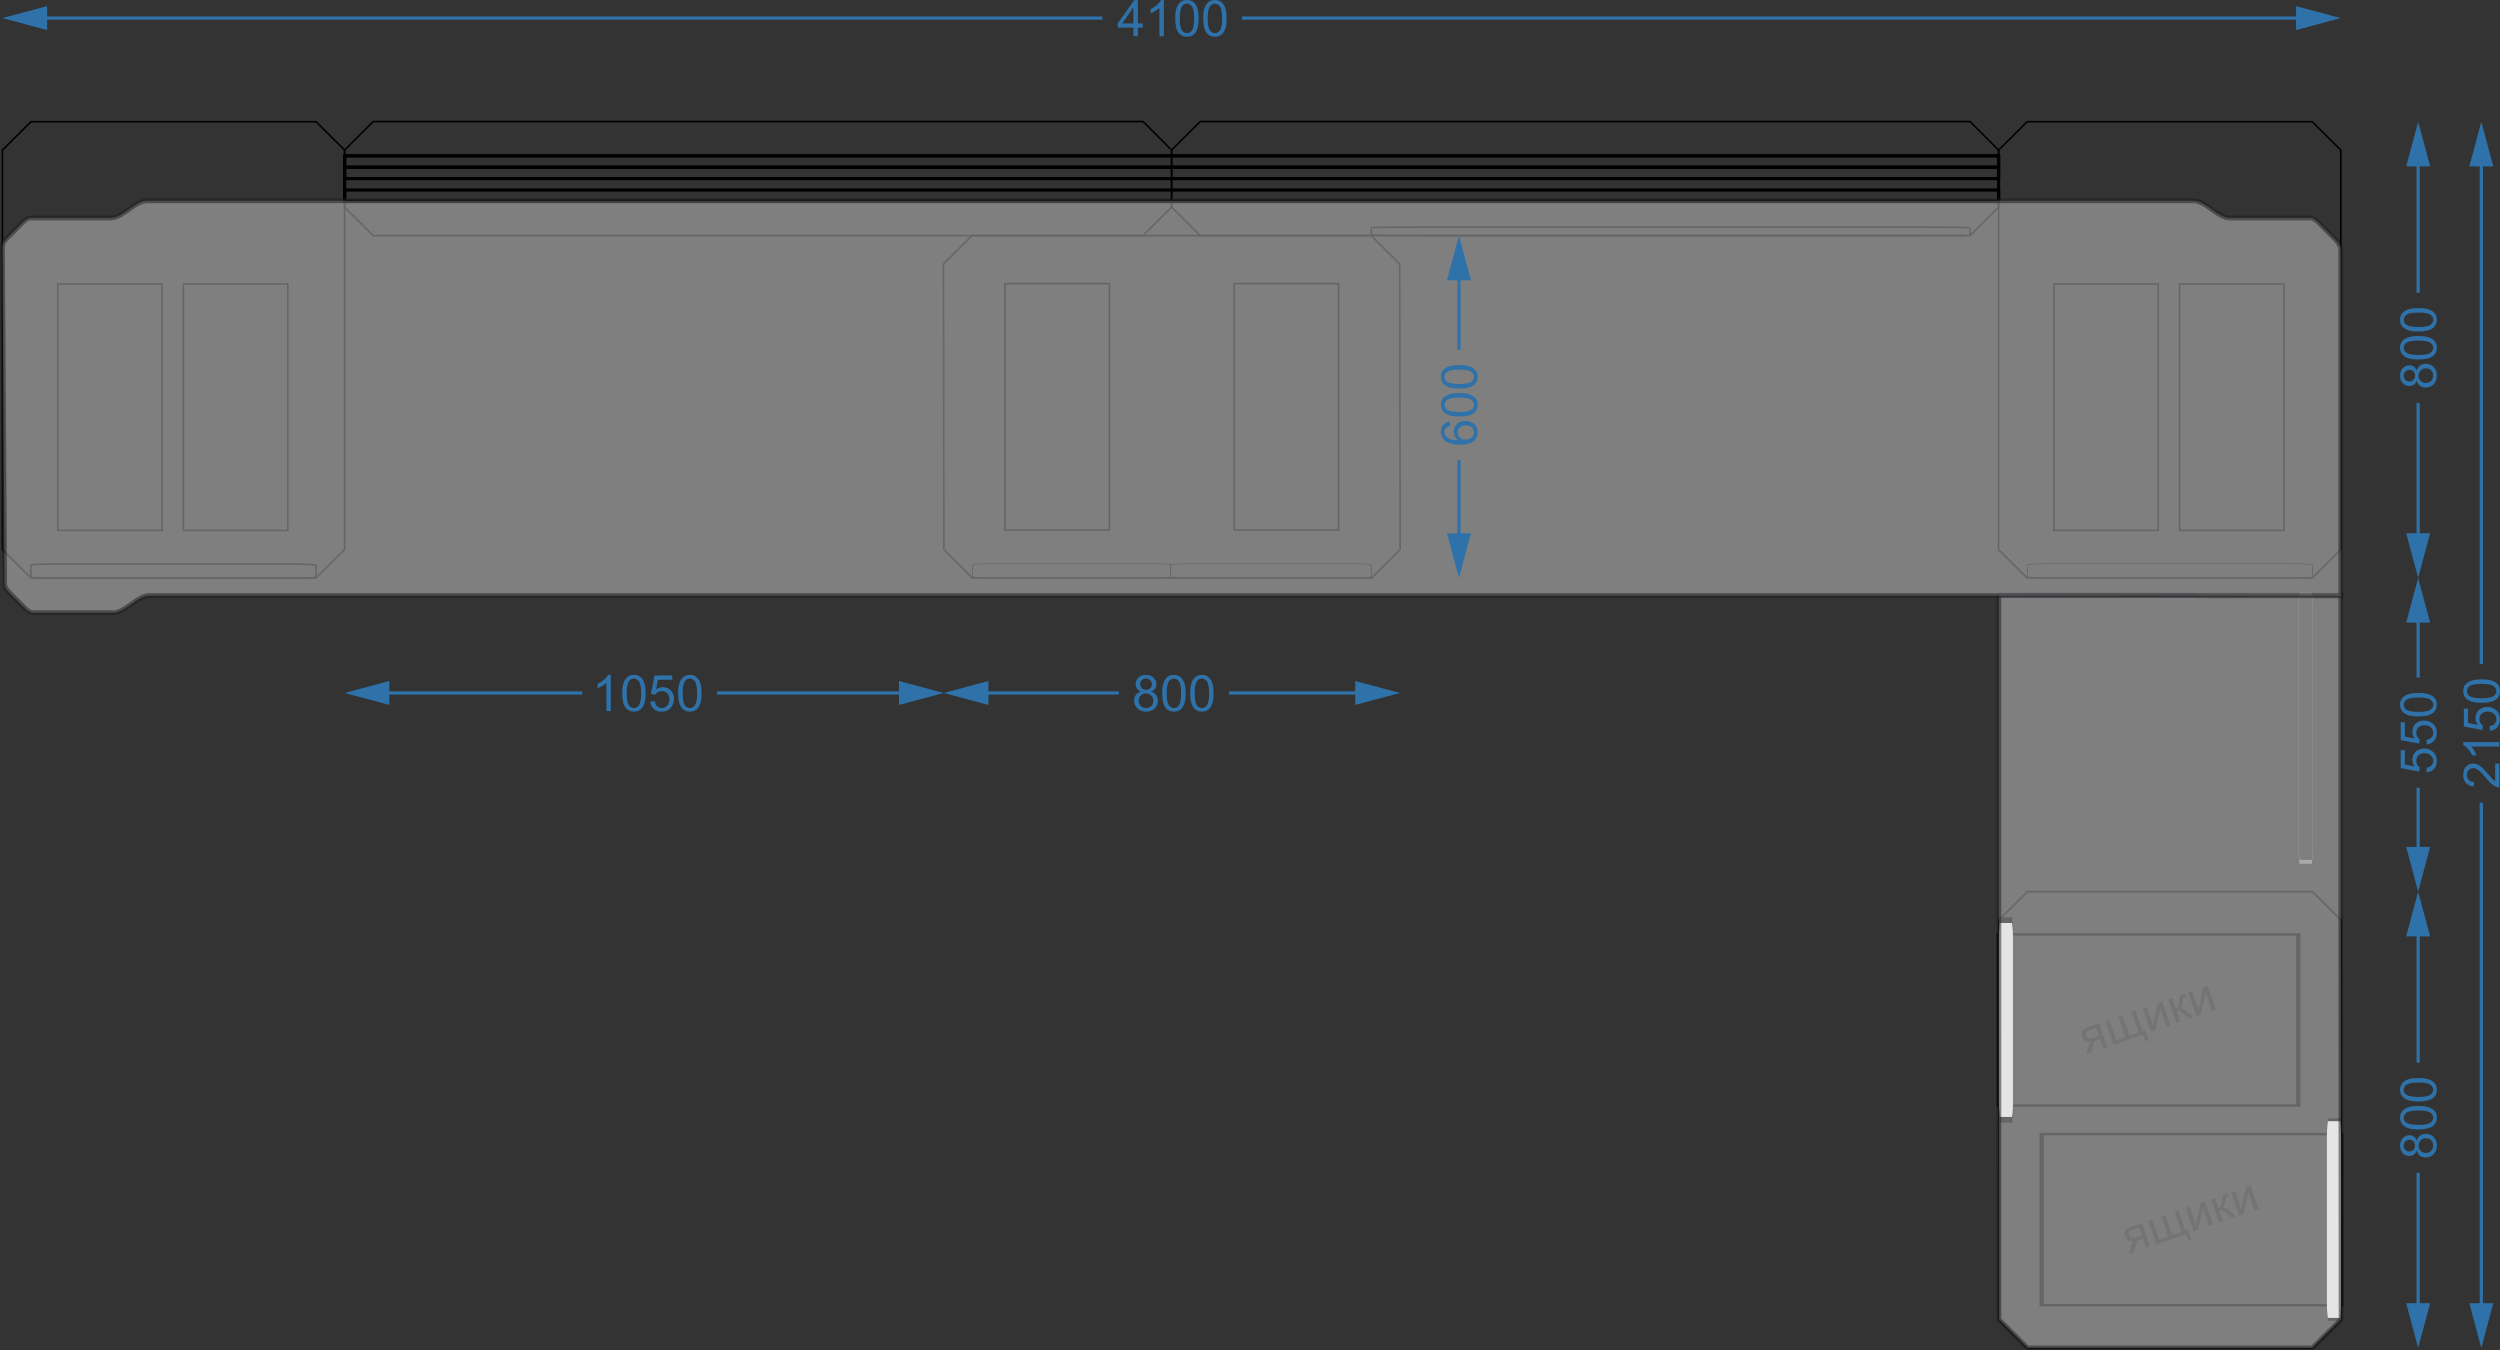 <?xml version="1.0" encoding="UTF-8"?>
<!DOCTYPE svg PUBLIC "-//W3C//DTD SVG 1.1//EN" "http://www.w3.org/Graphics/SVG/1.1/DTD/svg11.dtd">
<!-- Creator: CorelDRAW 2017 -->
<svg xmlns="http://www.w3.org/2000/svg" xml:space="preserve" width="51772px" height="27964px" version="1.1" style="shape-rendering:geometricPrecision; text-rendering:geometricPrecision; image-rendering:optimizeQuality; fill-rule:evenodd; clip-rule:evenodd"
viewBox="0 0 769704 415743"
 xmlns:xlink="http://www.w3.org/1999/xlink">
 <rect x="0" y="0" width="769704" height="415743" fill="#333333" stroke="none"/>
 <defs>
  <style type="text/css">
   <![CDATA[
    .str6 {stroke:#1F1B20;stroke-width:1487;stroke-miterlimit:22.926;stroke-opacity:0.502}
    .str4 {stroke:black;stroke-width:248;stroke-miterlimit:22.926}
    .str5 {stroke:#8A8787;stroke-width:248;stroke-miterlimit:22.926}
    .str0 {stroke:black;stroke-width:496;stroke-miterlimit:22.926}
    .str3 {stroke:black;stroke-width:991;stroke-miterlimit:22.926}
    .str2 {stroke:#2B2A29;stroke-width:124;stroke-miterlimit:22.926}
    .str1 {stroke:black;stroke-width:35;stroke-miterlimit:22.926}
    .fil0 {fill:none}
    .fil3 {fill:#FEFEFE}
    .fil2 {fill:#2E72A9;fill-rule:nonzero}
    .fil4 {fill:#1F1B20;fill-rule:nonzero}
    .fil1 {fill:#2E72A9;fill-rule:nonzero}
    .fil5 {fill:#CCCCCC;fill-opacity:0.502}
   ]]>
  </style>
 </defs>
 <g id="Слой_x0020_1">
  <g id="_1970679408256">
   <rect class="fil0 str0" x="9523" y="173654" width="87798" height="4390" rx="7316" ry="366"/>
   <rect class="fil0 str0" x="56472" y="87437" width="32134" height="75857"/>
   <rect class="fil0 str0" x="17776" y="87437" width="32134" height="75857"/>
   <rect class="fil0 str1" x="114892" y="69913" width="184352" height="2634" rx="15363" ry="219"/>
   <rect class="fil0 str0" x="422185" y="69913" width="184307" height="2634" rx="15359" ry="219"/>
   <line class="fil0 str2" x1="360422" y1="177948" x2="360422" y2= "72547" />
   <g>
    <rect class="fil0 str3" x="106101" y="47963" width="509227" height="14048"/>
    <rect class="fil0 str3" x="106101" y="47963" width="509227" height="3512"/>
    <rect class="fil0 str3" x="106101" y="58499" width="509227" height="3512"/>
    <rect class="fil0 str3" x="106101" y="51475" width="509227" height="3512"/>
   </g>
   <polygon class="fil0 str0" points="106101,63767 106101,46207 114892,37428 351923,37428 360714,46207 360714,63767 351923,72547 114892,72547 "/>
   <polygon class="fil0 str0" points="360715,63767 360715,46207 369506,37428 606536,37428 615327,46207 615327,63767 606536,72547 369506,72547 "/>
   <polygon class="fil0 str0" points="97302,37470 9543,37470 743,46207 743,169209 9543,177946 97302,177946 106101,169209 106101,46207 "/>
   <polygon class="fil0 str0" points="422153,72547 299275,72547 290476,81284 290605,169209 299404,177947 422282,177947 431081,169209 430952,81284 "/>
   <rect class="fil0 str4" x="299404" y="173558" width="61019" height="4390" rx="5085" ry="366"/>
   <rect class="fil0 str4" x="624186" y="173535" width="87776" height="4390" rx="7315" ry="366"/>
   <rect class="fil0 str0" x="671056" y="87437" width="32134" height="75857"/>
   <rect class="fil0 str0" x="632360" y="87437" width="32134" height="75857"/>
   <polygon class="fil0 str0" points="711886,37470 624127,37470 615328,46207 615328,169209 624127,177946 711886,177946 720685,169209 720685,46207 "/>
   <g>
    <path class="fil1" d="M745001 42655l0 47465 -991 0 0 -47465 991 0zm3193 8581l-7377 0 3688 -13766 3689 13766z"/>
   </g>
   <g>
    <path class="fil1" d="M748194 164181l-3689 13765 -3688 -13765 7377 0zm-3193 -40155l0 48735 -991 0 0 -48735 991 0z"/>
   </g>
   <path class="fil2" d="M744061 117188c-206,566 -503,984 -885,1257 -385,271 -844,408 -1378,408 -808,0 -1485,-289 -2034,-867 -550,-581 -826,-1350 -826,-2313 0,-965 281,-1744 844,-2333 562,-588 1246,-883 2054,-883 514,0 963,135 1342,403 382,268 677,676 883,1226 222,-679 578,-1192 1074,-1546 493,-354 1081,-532 1768,-532 947,0 1742,336 2387,1004 646,671 968,1551 968,2643 0,1092 -322,1972 -970,2643 -648,669 -1456,1004 -2424,1004 -720,0 -1324,-183 -1809,-549 -488,-367 -818,-888 -994,-1565zm-2312 271c526,0 955,-167 1287,-500 333,-336 501,-775 501,-1319 0,-529 -165,-958 -495,-1291 -331,-333 -736,-498 -1216,-498 -501,0 -921,170 -1262,514 -341,340 -511,772 -511,1290 0,524 168,955 500,1296 333,338 731,508 1196,508zm5126 450c389,0 764,-91 1128,-271 361,-181 642,-455 841,-821 199,-364 299,-756 299,-1172 0,-656 -209,-1192 -627,-1613 -418,-421 -950,-630 -1595,-630 -656,0 -1198,217 -1626,648 -429,433 -643,981 -643,1639 0,645 212,1174 635,1592 424,419 953,628 1588,628z"/>
   <path id="1" class="fil2" d="M744601 110674c-1309,0 -2367,-134 -3167,-403 -803,-271 -1420,-671 -1851,-1203 -431,-529 -645,-1197 -645,-2003 0,-593 118,-1115 359,-1566 240,-449 585,-821 1037,-1110 449,-289 999,-516 1647,-682 648,-167 1523,-250 2620,-250 1301,0 2354,134 3154,400 802,266 1419,666 1853,1198 434,529 650,1200 650,2010 0,1066 -379,1905 -1140,2514 -930,731 -2434,1095 -4517,1095zm5 -1394c1825,0 3038,-212 3637,-638 601,-425 900,-952 900,-1577 0,-624 -302,-1151 -903,-1577 -604,-425 -1815,-637 -3634,-637 -1825,0 -3038,212 -3637,637 -601,424 -901,955 -901,1593 0,625 266,1125 795,1500 674,467 1923,699 3743,699z"/>
   <path id="2" class="fil2" d="M744601 102061c-1309,0 -2367,-135 -3167,-403 -803,-271 -1420,-671 -1851,-1203 -431,-529 -645,-1197 -645,-2003 0,-593 118,-1115 359,-1566 240,-449 585,-821 1037,-1110 449,-289 999,-516 1647,-682 648,-167 1523,-250 2620,-250 1301,0 2354,134 3154,400 802,266 1419,666 1853,1198 434,529 650,1200 650,2010 0,1066 -379,1905 -1140,2514 -930,731 -2434,1095 -4517,1095zm5 -1394c1825,0 3038,-212 3637,-638 601,-425 900,-952 900,-1577 0,-624 -302,-1151 -903,-1577 -604,-426 -1815,-637 -3634,-637 -1825,0 -3038,211 -3637,637 -601,424 -901,955 -901,1593 0,624 266,1125 795,1499 674,468 1923,700 3743,700z"/>
   <g>
    <path class="fil1" d="M763455 409815l0 -162675 991 0 0 162675 -991 0zm-3193 -8581l7377 0 -3689 13766 -3688 -13766z"/>
   </g>
   <g>
    <path class="fil1" d="M760262 51236l3688 -13766 3689 13766 -7377 0zm3193 153198l0 -161779 991 0 0 161779 -991 0z"/>
   </g>
   <path class="fil2" d="M768217 235075l1301 0 0 7340c-328,10 -643,-44 -947,-160 -499,-188 -992,-490 -1474,-906 -483,-415 -1040,-1009 -1673,-1781 -988,-1200 -1770,-2016 -2349,-2442 -578,-428 -1125,-642 -1641,-642 -540,0 -994,193 -1366,581 -369,387 -555,893 -555,1515 0,658 197,1184 589,1579 390,395 934,594 1626,599l-139 1394c-1043,-96 -1838,-457 -2385,-1082 -547,-627 -821,-1466 -821,-2521 0,-1064 294,-1908 885,-2527 591,-622 1324,-932 2197,-932 444,0 880,90 1308,274 431,180 883,482 1358,903 472,423 1125,1123 1951,2098 687,819 1152,1345 1397,1577 245,233 490,424 738,576l0 -5443z"/>
   <path id="1" class="fil2" d="M769518 228490l0 1363 -8678 0c315,328 627,759 940,1291 312,531 547,1011 702,1435l-1317 0c-356,-762 -789,-1428 -1300,-1998 -509,-571 -1002,-976 -1482,-1213l0 -878 11135 0z"/>
   <path id="2" class="fil2" d="M766606 224988l-108 -1425c694,-106 1216,-351 1567,-733 348,-382 524,-849 524,-1399 0,-663 -248,-1218 -741,-1670 -496,-449 -1151,-674 -1967,-674 -777,0 -1389,214 -1838,646 -449,431 -673,1001 -673,1711 0,441 100,836 302,1187 201,349 462,622 782,823l-186 1286 -5699 -1069 0 -5497 1301 0 0 4411 2991 591c-467,-664 -699,-1361 -699,-2088 0,-966 335,-1781 1006,-2445 671,-663 1533,-996 2587,-996 1004,0 1871,292 2601,875 899,710 1348,1680 1348,2909 0,1006 -284,1827 -850,2465 -565,637 -1313,1001 -2248,1092z"/>
   <path id="3" class="fil2" d="M764046 216375c-1309,0 -2367,-135 -3167,-403 -803,-271 -1420,-671 -1851,-1203 -431,-529 -645,-1198 -645,-2003 0,-593 119,-1115 359,-1567 240,-449 586,-820 1037,-1109 449,-290 999,-517 1647,-682 648,-168 1523,-250 2620,-250 1301,0 2354,134 3154,400 803,266 1420,666 1853,1197 434,530 651,1201 651,2011 0,1066 -380,1905 -1141,2514 -929,731 -2434,1095 -4517,1095zm5 -1394c1825,0 3038,-212 3637,-638 601,-426 901,-952 901,-1577 0,-624 -302,-1151 -904,-1577 -604,-426 -1814,-637 -3634,-637 -1825,0 -3038,211 -3637,637 -601,423 -901,955 -901,1593 0,624 266,1125 795,1499 674,467 1923,700 3743,700z"/>
   <g>
    <path class="fil1" d="M5928 5072l333488 0 0 991 -333488 0 0 -991zm8581 -3193l0 7377 -13766 -3689 13766 -3688z"/>
   </g>
   <g>
    <path class="fil1" d="M706919 1879l13766 3688 -13766 3689 0 -7377zm-324535 3193l333116 0 0 991 -333116 0 0 -991z"/>
   </g>
   <path class="fil2" d="M348956 11135l0 -2648 -4816 0 0 -1255 5064 -7186 1115 0 0 7186 1502 0 0 1255 -1502 0 0 2648 -1363 0zm0 -3903l0 -4989 -3477 4989 3477 0z"/>
   <path id="1" class="fil2" d="M358328 11135l-1363 0 0 -8678c-328,315 -759,627 -1290,940 -532,312 -1012,547 -1436,702l0 -1317c762,-356 1428,-789 1998,-1300 571,-509 976,-1002 1213,-1482l878 0 0 11135z"/>
   <path id="2" class="fil2" d="M361830 5663c0,-1309 135,-2367 403,-3167 271,-803 671,-1420 1203,-1851 529,-431 1198,-645 2003,-645 593,0 1115,119 1567,359 449,240 820,586 1109,1037 289,449 517,999 682,1647 168,648 250,1523 250,2620 0,1301 -134,2354 -400,3154 -266,803 -666,1420 -1198,1853 -529,434 -1200,651 -2010,651 -1066,0 -1905,-380 -2514,-1141 -731,-929 -1095,-2434 -1095,-4517zm1394 5c0,1825 212,3038 638,3637 426,601 952,901 1577,901 624,0 1151,-302 1577,-904 426,-604 637,-1814 637,-3634 0,-1825 -211,-3038 -637,-3637 -423,-601 -955,-900 -1593,-900 -624,0 -1125,265 -1499,794 -467,674 -700,1923 -700,3743z"/>
   <path id="3" class="fil2" d="M370444 5663c0,-1309 134,-2367 402,-3167 271,-803 671,-1420 1203,-1851 529,-431 1198,-645 2003,-645 594,0 1115,119 1567,359 449,240 820,586 1109,1037 290,449 517,999 682,1647 168,648 250,1523 250,2620 0,1301 -134,2354 -400,3154 -266,803 -666,1420 -1197,1853 -530,434 -1201,651 -2011,651 -1066,0 -1905,-380 -2514,-1141 -731,-929 -1094,-2434 -1094,-4517zm1393 5c0,1825 212,3038 638,3637 426,601 952,901 1577,901 625,0 1151,-302 1577,-904 426,-604 637,-1814 637,-3634 0,-1825 -211,-3038 -637,-3637 -423,-601 -955,-900 -1593,-900 -624,0 -1125,265 -1499,794 -467,674 -700,1923 -700,3743z"/>
   <g>
    <polygon class="fil0 str0" points="711981,274524 624222,274524 615423,283261 615423,406263 624222,415000 711981,415000 720781,406263 720781,283261 "/>
    <rect class="fil0 str4" transform="matrix(-6.91327E-12 -3.066 -5.364 1.53971E-14 707600 340372)" width="17184" height="17184"/>
    <rect class="fil3 str0" transform="matrix(-3.29237E-13 -3.577 -0.255 1.79633E-14 619813 344762)" width="17184" height="17184" rx="1432" ry="1432"/>
    <rect class="fil0 str4" transform="matrix(6.91327E-12 -3.066 5.364 1.53971E-14 628602 401830)" width="17184" height="17184"/>
    <rect class="fil3 str4" transform="matrix(3.29237E-13 -3.577 0.255 1.79633E-14 716389 406220)" width="17184" height="17184" rx="1432" ry="1432"/>
    <path class="fil4" d="M646269 315045l2509 7285 -1227 424 -979 -2840 -714 246c-433,148 -738,317 -911,503 -176,183 -362,652 -558,1400l-529 1963 -1529 525 654 -2418c200,-741 490,-1220 864,-1435 -736,146 -1346,72 -1829,-220 -483,-295 -815,-709 -1001,-1244 -216,-632 -171,-1221 141,-1767 309,-547 887,-966 1734,-1259l3375 -1163zm-877 1445l-1754 605c-739,255 -1172,533 -1306,835 -134,300 -149,605 -42,912 149,434 414,699 798,795 384,95 974,5 1769,-268l1365 -471 -830 -2408z"/>
    <polygon id="1" class="fil4" points="648186,314384 649420,313960 651582,320228 654394,319259 652232,312990 653469,312564 655628,318835 658448,317863 656288,311594 657515,311170 659674,317439 660492,317159 661553,320238 660530,320591 659821,318527 650695,321671 "/>
    <polygon id="2" class="fil4" points="659710,310413 660946,309989 662860,315544 664368,308809 665698,308350 668210,315635 666974,316061 665072,310538 663552,317239 662222,317698 "/>
    <path id="3" class="fil4" d="M667558 307710l1233 -427 1086 3150c392,-134 642,-305 749,-511 104,-206 185,-724 242,-1556 42,-662 109,-1108 196,-1343 89,-236 220,-419 393,-550 176,-132 481,-273 915,-422l247 -84 353 1021 -347 111c-325,112 -516,231 -573,360 -62,133 -106,483 -131,1050 -22,538 -81,927 -173,1165 -92,235 -275,486 -547,748 579,-42 1271,273 2074,941l2129 1794 -1358 466 -2097 -1803c-424,-360 -763,-575 -1013,-652 -251,-74 -516,-62 -796,33l1161 3369 -1234 424 -2509 -7284z"/>
    <polygon id="4" class="fil4" points="673712,305588 674948,305164 676863,310719 678370,303984 679701,303525 682212,310810 680976,311236 679074,305714 677554,312414 676224,312873 "/>
    <path class="fil4" d="M659449 376504l2509 7284 -1226 424 -980 -2839 -713 245c-434,149 -739,317 -912,503 -176,184 -362,652 -557,1400l-530 1963 -1529 526 654 -2419c200,-741 490,-1219 864,-1435 -736,147 -1345,72 -1828,-220 -484,-295 -816,-708 -1002,-1244 -215,-631 -171,-1221 141,-1766 310,-548 887,-967 1734,-1259l3375 -1163zm-877 1445l-1754 604c-738,256 -1172,534 -1306,836 -133,300 -148,604 -42,912 149,433 414,698 798,795 384,94 974,5 1770,-268l1365 -471 -831 -2408z"/>
    <polygon id="1" class="fil4" points="661367,375842 662600,375418 664763,381687 667575,380717 665413,374449 666649,374022 668809,380293 671628,379321 669469,373053 670695,372629 672855,378897 673672,378617 674734,381697 673710,382049 673001,379985 663876,383129 "/>
    <polygon id="2" class="fil4" points="672890,371872 674127,371448 676041,377003 677548,370268 678879,369809 681391,377093 680154,377520 678252,371997 676733,378697 675402,379156 "/>
    <path id="3" class="fil4" d="M680738 369168l1234 -426 1086 3149c391,-134 642,-305 748,-511 104,-205 186,-723 243,-1556 42,-661 108,-1107 195,-1343 89,-235 220,-419 394,-550 176,-131 480,-273 914,-421l248 -85 352 1021 -347 112c-325,111 -515,230 -572,359 -62,134 -107,483 -131,1051 -23,537 -82,926 -174,1164 -91,236 -274,486 -547,749 580,-42 1271,272 2074,941l2129 1793 -1358 467 -2096 -1804c-424,-359 -764,-575 -1014,-651 -250,-75 -515,-62 -795,32l1160 3370 -1234 424 -2509 -7285z"/>
    <polygon id="4" class="fil4" points="686892,367047 688129,366623 690043,372178 691550,365443 692881,364984 695393,372268 694156,372695 692255,367172 690735,373872 689404,374331 "/>
   </g>
   <rect class="fil0 str0" x="380001" y="87319" width="32134" height="75857"/>
   <rect class="fil0 str0" x="309435" y="87319" width="32134" height="75857"/>
   <rect class="fil0 str4" x="360422" y="173558" width="61763" height="4390" rx="5147" ry="366"/>
   <rect class="fil0 str5" transform="matrix(-3.6982E-13 -4.788 -0.255 2.13282E-14 712051 265359)" width="17184" height="17184" rx="1432" ry="1432"/>
   <g>
    <path class="fil2" d="M744010 269338l0 -26819 991 0 0 26819 -991 0zm-3193 -8580l7377 0 -3689 13766 -3688 -13766z"/>
   </g>
   <g>
    <path class="fil2" d="M740817 191691l3688 -13766 3689 13766 -7377 0zm3193 16937l0 -25518 991 0 0 25518 -991 0z"/>
   </g>
   <path class="fil2" d="M747161 237795l-108 -1424c694,-106 1215,-351 1566,-733 349,-382 524,-850 524,-1399 0,-664 -247,-1219 -740,-1670 -496,-449 -1152,-674 -1967,-674 -777,0 -1389,214 -1838,645 -449,431 -674,1002 -674,1712 0,441 101,836 302,1187 202,348 462,622 782,823l-185 1286 -5699 -1069 0 -5498 1300 0 0 4411 2992 591c-467,-663 -700,-1360 -700,-2088 0,-965 336,-1781 1007,-2444 671,-663 1533,-996 2586,-996 1004,0 1872,291 2602,875 898,710 1347,1680 1347,2909 0,1006 -284,1827 -849,2465 -565,637 -1314,1001 -2248,1091z"/>
   <path id="1" class="fil2" d="M747161 229182l-108 -1424c694,-106 1215,-351 1566,-733 349,-382 524,-850 524,-1399 0,-664 -247,-1219 -740,-1670 -496,-450 -1152,-674 -1967,-674 -777,0 -1389,214 -1838,645 -449,431 -674,1002 -674,1711 0,442 101,837 302,1188 202,348 462,622 782,823l-185 1286 -5699 -1069 0 -5498 1300 0 0 4411 2992 591c-467,-663 -700,-1360 -700,-2088 0,-965 336,-1781 1007,-2444 671,-663 1533,-996 2586,-996 1004,0 1872,291 2602,875 898,709 1347,1680 1347,2909 0,1006 -284,1827 -849,2464 -565,638 -1314,1002 -2248,1092z"/>
   <path id="2" class="fil2" d="M744601 220569c-1309,0 -2367,-134 -3167,-402 -803,-271 -1420,-672 -1851,-1203 -431,-529 -645,-1198 -645,-2003 0,-594 118,-1115 359,-1567 240,-449 585,-821 1037,-1110 449,-289 999,-516 1647,-681 648,-168 1523,-251 2620,-251 1301,0 2354,135 3154,401 802,265 1419,665 1853,1197 434,529 650,1200 650,2011 0,1066 -379,1905 -1140,2514 -930,730 -2434,1094 -4517,1094zm5 -1394c1825,0 3038,-211 3637,-637 601,-426 900,-953 900,-1577 0,-625 -302,-1151 -903,-1577 -604,-426 -1815,-638 -3634,-638 -1825,0 -3038,212 -3637,638 -601,423 -901,955 -901,1592 0,625 266,1126 795,1500 674,467 1923,699 3743,699z"/>
   <g>
    <path class="fil2" d="M745001 279709l0 47465 -991 0 0 -47465 991 0zm3193 8580l-7377 0 3688 -13765 3689 13765z"/>
   </g>
   <g>
    <path class="fil2" d="M748194 401234l-3689 13766 -3688 -13766 7377 0zm-3193 -40154l0 48735 -991 0 0 -48735 991 0z"/>
   </g>
   <path class="fil2" d="M744061 354242c-206,565 -503,983 -885,1257 -385,271 -844,408 -1378,408 -808,0 -1485,-289 -2034,-867 -550,-581 -826,-1350 -826,-2313 0,-965 281,-1745 844,-2333 562,-589 1246,-883 2054,-883 514,0 963,134 1342,403 382,268 677,676 883,1226 222,-679 578,-1193 1074,-1546 493,-354 1081,-532 1768,-532 947,0 1742,335 2387,1004 646,671 968,1551 968,2643 0,1092 -322,1972 -970,2643 -648,668 -1456,1004 -2424,1004 -720,0 -1324,-183 -1809,-550 -488,-366 -818,-888 -994,-1564zm-2312 271c526,0 955,-168 1287,-501 333,-335 501,-774 501,-1319 0,-529 -165,-957 -495,-1290 -331,-333 -736,-498 -1216,-498 -501,0 -921,170 -1262,513 -341,341 -511,772 -511,1291 0,524 168,955 500,1296 333,338 731,508 1196,508zm5126 449c389,0 764,-90 1128,-271 361,-180 642,-454 841,-821 199,-364 299,-756 299,-1171 0,-656 -209,-1193 -627,-1614 -418,-420 -950,-629 -1595,-629 -656,0 -1198,216 -1626,647 -429,434 -643,981 -643,1639 0,646 212,1175 635,1593 424,418 953,627 1588,627z"/>
   <path id="1" class="fil2" d="M744601 347727c-1309,0 -2367,-134 -3167,-402 -803,-271 -1420,-671 -1851,-1203 -431,-529 -645,-1198 -645,-2003 0,-594 118,-1115 359,-1567 240,-449 585,-820 1037,-1110 449,-289 999,-516 1647,-681 648,-168 1523,-250 2620,-250 1301,0 2354,134 3154,400 802,266 1419,666 1853,1197 434,530 650,1201 650,2011 0,1066 -379,1905 -1140,2514 -930,730 -2434,1094 -4517,1094zm5 -1393c1825,0 3038,-212 3637,-638 601,-426 900,-952 900,-1577 0,-625 -302,-1151 -903,-1577 -604,-426 -1815,-638 -3634,-638 -1825,0 -3038,212 -3637,638 -601,423 -901,955 -901,1593 0,624 266,1125 795,1499 674,467 1923,700 3743,700z"/>
   <path id="2" class="fil2" d="M744601 339114c-1309,0 -2367,-134 -3167,-402 -803,-271 -1420,-671 -1851,-1203 -431,-529 -645,-1198 -645,-2003 0,-594 118,-1115 359,-1567 240,-449 585,-821 1037,-1110 449,-289 999,-516 1647,-681 648,-168 1523,-250 2620,-250 1301,0 2354,134 3154,400 802,266 1419,666 1853,1197 434,529 650,1200 650,2011 0,1066 -379,1905 -1140,2514 -930,730 -2434,1094 -4517,1094zm5 -1393c1825,0 3038,-212 3637,-638 601,-426 900,-952 900,-1577 0,-625 -302,-1151 -903,-1577 -604,-426 -1815,-638 -3634,-638 -1825,0 -3038,212 -3637,638 -601,423 -901,955 -901,1592 0,625 266,1126 795,1500 674,467 1923,700 3743,700z"/>
   <g>
    <path class="fil2" d="M285355 213848l-64621 0 0 -991 64621 0 0 991zm-8580 3193l0 -7377 13765 3688 -13765 3689z"/>
   </g>
   <g>
    <path class="fil2" d="M119866 217041l-13765 -3689 13765 -3688 0 7377zm59386 -3193l-67966 0 0 -991 67966 0 0 991z"/>
   </g>
   <path class="fil2" d="M188064 218920l-1362 0 0 -8678c-328,315 -759,627 -1291,940 -532,312 -1012,547 -1435,702l0 -1317c761,-356 1427,-789 1998,-1300 570,-509 975,-1002 1213,-1482l877 0 0 11135z"/>
   <path id="1" class="fil2" d="M191567 213448c0,-1309 134,-2367 403,-3167 271,-803 671,-1420 1202,-1851 530,-431 1198,-645 2003,-645 594,0 1115,119 1567,359 449,240 821,586 1110,1037 289,450 516,999 681,1647 168,648 251,1523 251,2620 0,1301 -134,2354 -400,3154 -266,803 -666,1420 -1198,1853 -529,434 -1200,651 -2011,651 -1066,0 -1904,-380 -2514,-1141 -730,-929 -1094,-2434 -1094,-4517zm1394 5c0,1825 211,3038 637,3637 426,601 953,901 1577,901 625,0 1152,-302 1577,-904 426,-604 638,-1814 638,-3634 0,-1825 -212,-3038 -638,-3637 -423,-601 -955,-900 -1592,-900 -625,0 -1125,265 -1500,795 -467,673 -699,1922 -699,3742z"/>
   <path id="2" class="fil2" d="M200180 216008l1425 -108c106,694 351,1216 733,1567 382,348 849,524 1399,524 663,0 1218,-248 1670,-741 449,-496 673,-1151 673,-1967 0,-777 -214,-1389 -645,-1838 -431,-449 -1001,-673 -1711,-673 -441,0 -836,100 -1187,302 -349,201 -622,462 -824,782l-1285 -186 1068 -5699 5498 0 0 1301 -4411 0 -591 2991c663,-467 1360,-699 2088,-699 965,0 1781,335 2444,1006 664,671 997,1534 997,2587 0,1004 -292,1871 -875,2601 -710,899 -1681,1348 -2909,1348 -1007,0 -1828,-284 -2465,-849 -638,-566 -1002,-1314 -1092,-2249z"/>
   <path id="3" class="fil2" d="M208793 213448c0,-1309 134,-2367 403,-3167 271,-803 671,-1420 1203,-1851 529,-431 1197,-645 2003,-645 593,0 1115,119 1566,359 449,240 821,586 1110,1037 289,450 516,999 682,1647 167,648 250,1523 250,2620 0,1301 -134,2354 -400,3154 -266,803 -666,1420 -1198,1853 -529,434 -1200,651 -2010,651 -1066,0 -1905,-380 -2514,-1141 -731,-929 -1095,-2434 -1095,-4517zm1394 5c0,1825 212,3038 638,3637 425,601 952,901 1577,901 624,0 1151,-302 1577,-904 426,-604 637,-1814 637,-3634 0,-1825 -211,-3038 -637,-3637 -424,-601 -955,-900 -1593,-900 -625,0 -1125,265 -1500,795 -467,673 -699,1922 -699,3742z"/>
   <g>
    <path class="fil2" d="M425832 213848l-47459 0 0 -991 47459 0 0 991zm-8581 3193l0 -7377 13766 3688 -13766 3689z"/>
   </g>
   <g>
    <path class="fil2" d="M304319 217041l-13766 -3689 13766 -3688 0 7377zm40148 -3193l-48729 0 0 -991 48729 0 0 991z"/>
   </g>
   <path class="fil2" d="M351304 212908c-565,-206 -983,-503 -1257,-885 -271,-384 -407,-844 -407,-1378 0,-808 289,-1484 867,-2034 581,-550 1350,-826 2313,-826 965,0 1744,281 2333,844 588,563 883,1247 883,2055 0,513 -135,962 -403,1342 -269,382 -676,676 -1226,882 679,222 1192,579 1546,1074 354,493 532,1082 532,1768 0,948 -336,1742 -1004,2388 -671,645 -1552,968 -2643,968 -1092,0 -1972,-323 -2643,-971 -669,-648 -1004,-1456 -1004,-2423 0,-721 183,-1325 549,-1810 367,-488 888,-818 1564,-994zm-271 -2312c0,526 168,955 501,1288 336,333 774,501 1319,501 529,0 958,-166 1291,-496 333,-330 498,-736 498,-1216 0,-500 -171,-921 -514,-1262 -341,-341 -772,-511 -1290,-511 -524,0 -955,168 -1296,501 -338,333 -509,730 -509,1195zm-449 5126c0,390 91,764 271,1128 181,361 455,642 821,841 364,199 756,300 1172,300 656,0 1192,-209 1613,-628 421,-418 630,-949 630,-1595 0,-655 -217,-1197 -648,-1626 -434,-428 -981,-642 -1639,-642 -645,0 -1174,211 -1593,634 -418,424 -627,953 -627,1588z"/>
   <path id="1" class="fil2" d="M357819 213448c0,-1309 134,-2367 403,-3167 271,-803 671,-1420 1203,-1851 529,-431 1197,-645 2002,-645 594,0 1116,119 1567,359 449,240 821,586 1110,1037 289,450 516,999 681,1647 168,648 251,1523 251,2620 0,1301 -134,2354 -400,3154 -266,803 -666,1420 -1198,1853 -529,434 -1200,651 -2011,651 -1066,0 -1904,-380 -2514,-1141 -730,-929 -1094,-2434 -1094,-4517zm1394 5c0,1825 212,3038 637,3637 426,601 953,901 1577,901 625,0 1152,-302 1578,-904 425,-604 637,-1814 637,-3634 0,-1825 -212,-3038 -637,-3637 -424,-601 -956,-900 -1593,-900 -625,0 -1125,265 -1500,795 -467,673 -699,1922 -699,3742z"/>
   <path id="2" class="fil2" d="M366432 213448c0,-1309 134,-2367 403,-3167 271,-803 671,-1420 1203,-1851 529,-431 1197,-645 2003,-645 593,0 1115,119 1566,359 449,240 821,586 1110,1037 289,450 516,999 682,1647 167,648 250,1523 250,2620 0,1301 -134,2354 -400,3154 -266,803 -666,1420 -1198,1853 -529,434 -1200,651 -2010,651 -1066,0 -1905,-380 -2514,-1141 -731,-929 -1095,-2434 -1095,-4517zm1394 5c0,1825 212,3038 638,3637 425,601 952,901 1577,901 624,0 1151,-302 1577,-904 425,-604 637,-1814 637,-3634 0,-1825 -212,-3038 -637,-3637 -424,-601 -955,-900 -1593,-900 -625,0 -1125,265 -1500,795 -467,673 -699,1922 -699,3742z"/>
   <path class="fil5 str6" d="M615411 183023l105273 76 0 91068 0 7 0 0 97 132089 -8800 8737 0 0 0 0c-29253,0 -58506,0 -87759,0l-8799 -8737 -12 -223240z"/>
   <path class="fil5 str6" d="M720685 76586l0 103274c0,1196 0,0 -1,3587l-43929 -30c-196,-29 -393,-44 -589,-44l-60755 0 -569460 0c-3681,0 -7362,5268 -11044,5268 -8235,0 -16470,0 -24706,0 -1646,0 -3293,-2275 -4939,-3835 -1558,-1649 -3830,-3297 -3830,-4946l-689 -103993c0,-1648 2273,-3297 3831,-4945 1646,-1560 3292,-3835 4926,-3835 10627,0 14630,0 24665,0 3681,0 7362,-5269 11044,-5269l630214 0c3681,0 7362,5269 11044,5269 10815,0 13996,0 24811,0 1646,0 3293,2275 4939,3835 1558,1648 4468,4040 4468,5664z"/>
   <g>
    <g>
     <path class="fil2" d="M448691 172761l0 -31126 991 0 0 31126 -991 0zm-3193 -8580l7377 0 -3688 13766 -3689 -13766z"/>
    </g>
    <g>
     <path class="fil2" d="M445498 86312l3689 -13765 3688 13765 -7377 0zm3193 21370l0 -29950 991 0 0 29950 -991 0z"/>
    </g>
    <path class="fil2" d="M446376 129771l108 1348c-534,121 -924,294 -1166,518 -390,370 -584,826 -584,1368 0,437 122,824 364,1157 313,428 767,764 1366,1014 601,248 1455,377 2563,387 -498,-328 -870,-730 -1110,-1205 -243,-475 -364,-971 -364,-1492 0,-909 335,-1683 1004,-2323 668,-637 1530,-958 2591,-958 697,0 1342,150 1941,450 599,302 1056,712 1373,1239 318,523 478,1120 478,1786 0,1133 -418,2059 -1252,2777 -834,715 -2209,1074 -4124,1074 -2143,0 -3702,-398 -4675,-1190 -846,-692 -1270,-1624 -1270,-2798 0,-873 245,-1590 733,-2148 488,-557 1162,-893 2024,-1004zm4785 5575c470,0 919,-100 1348,-299 428,-199 756,-477 980,-831 225,-356 336,-733 336,-1133 0,-581 -232,-1076 -697,-1487 -465,-410 -1094,-617 -1892,-617 -767,0 -1370,204 -1812,609 -441,406 -663,922 -663,1549 0,614 222,1138 663,1567 442,428 1020,642 1737,642z"/>
    <path id="1" class="fil2" d="M449282 128236c-1308,0 -2367,-135 -3167,-403 -803,-271 -1419,-671 -1850,-1203 -432,-529 -646,-1198 -646,-2003 0,-593 119,-1115 359,-1567 240,-449 586,-820 1038,-1109 449,-289 999,-517 1646,-682 648,-168 1523,-250 2620,-250 1301,0 2354,134 3154,400 803,266 1420,666 1853,1198 434,529 651,1200 651,2010 0,1066 -379,1905 -1141,2514 -929,731 -2434,1095 -4517,1095zm5 -1394c1825,0 3038,-212 3637,-638 601,-426 901,-952 901,-1577 0,-624 -302,-1151 -903,-1577 -604,-426 -1815,-637 -3635,-637 -1825,0 -3038,211 -3636,637 -602,423 -901,955 -901,1593 0,624 266,1125 795,1499 673,467 1923,700 3742,700z"/>
    <path id="2" class="fil2" d="M449282 119622c-1308,0 -2367,-134 -3167,-402 -803,-271 -1419,-671 -1850,-1203 -432,-529 -646,-1198 -646,-2003 0,-594 119,-1115 359,-1567 240,-449 586,-820 1038,-1109 449,-290 999,-517 1646,-682 648,-168 1523,-250 2620,-250 1301,0 2354,134 3154,400 803,266 1420,666 1853,1197 434,530 651,1201 651,2011 0,1066 -379,1905 -1141,2514 -929,731 -2434,1094 -4517,1094zm5 -1393c1825,0 3038,-212 3637,-638 601,-426 901,-952 901,-1577 0,-625 -302,-1151 -903,-1577 -604,-426 -1815,-637 -3635,-637 -1825,0 -3038,211 -3636,637 -602,423 -901,955 -901,1593 0,624 266,1125 795,1499 673,467 1923,700 3742,700z"/>
   </g>
  </g>
 </g>
</svg>
